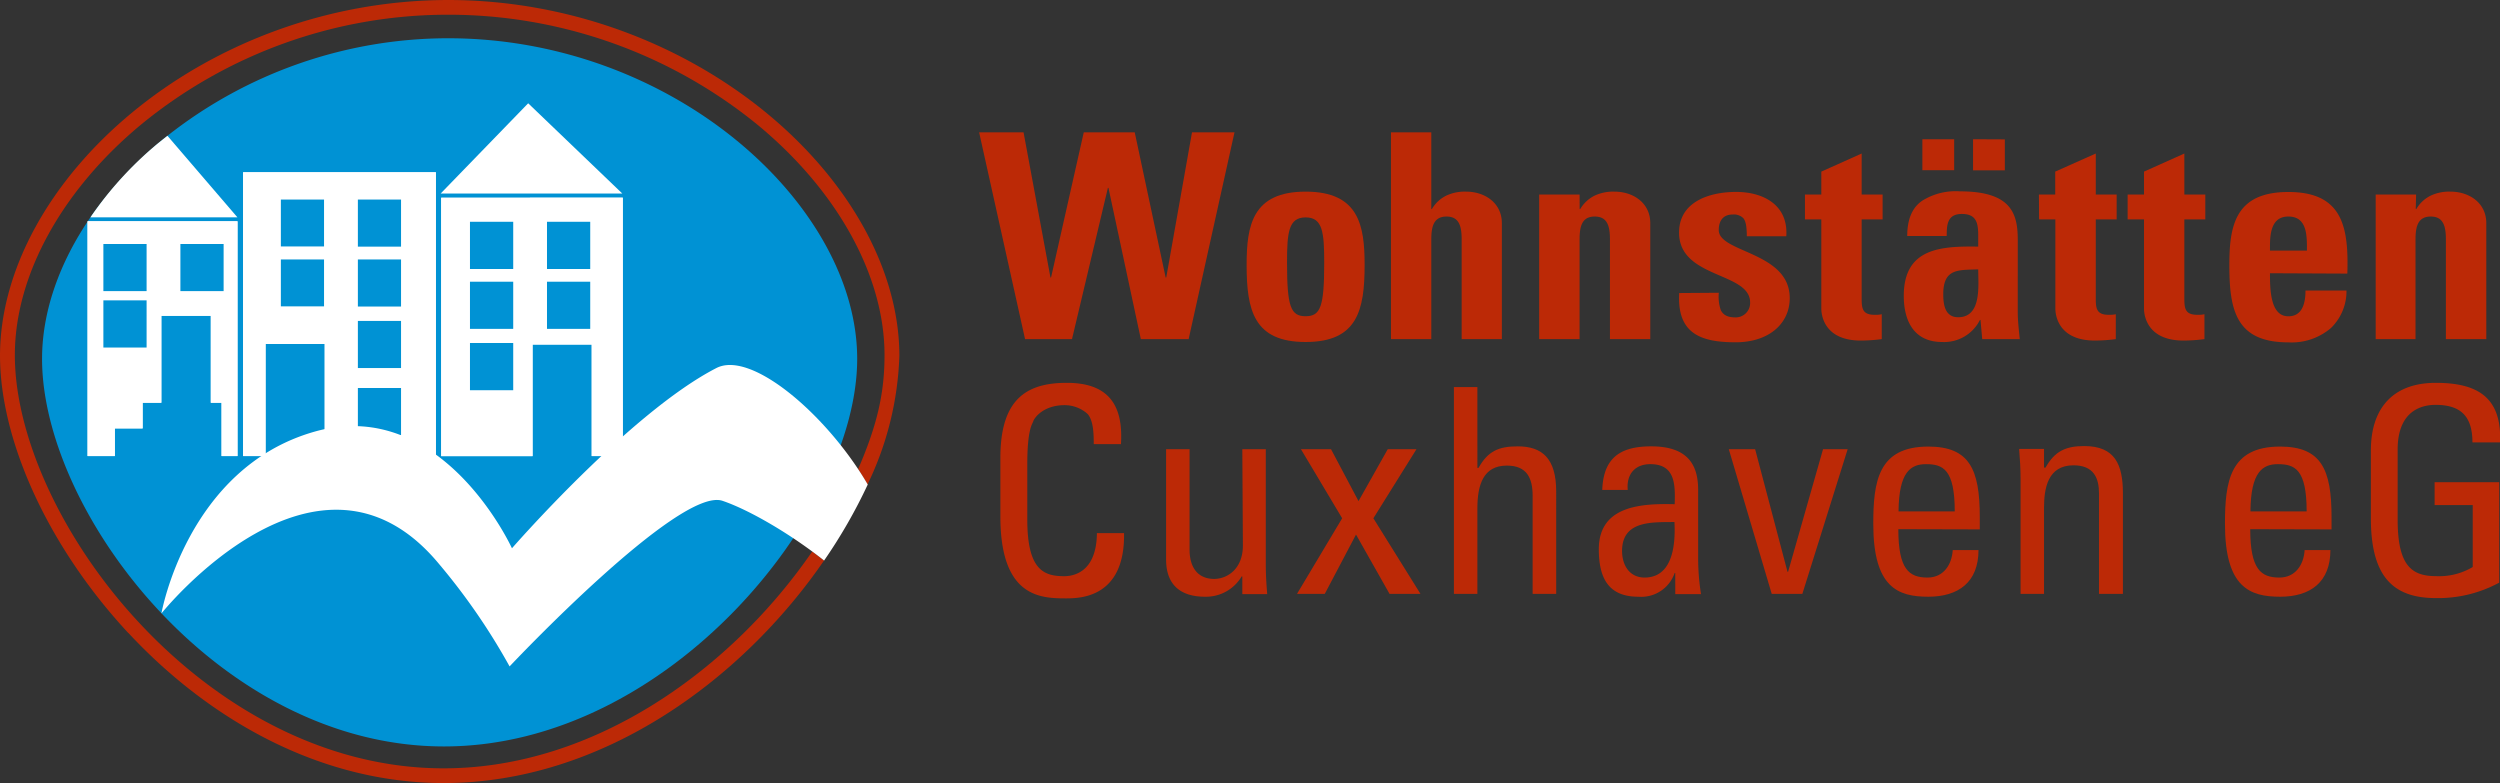 <svg xmlns="http://www.w3.org/2000/svg" viewBox="0 0 348.32 109.12"><rect x="0" y="0" width="348.32" height="109.12" fill="#333333" stroke="none"/><defs><style>.a{fill:#bc2906;}.b{fill:#00b5e2;}.b,.d{stroke:#fff;stroke-linecap:round;stroke-linejoin:round;stroke-width:0;}.c{fill:#0092d4;}.d,.e{fill:#fff;}</style></defs><title>logo_2</title><path class="a" d="M136.42,18.44h6.19l3.75,20.23h.08L151,18.44h7.1l4.31,20.23h.08l3.59-20.23H172l-6.39,28.81h-6.66l-4.51-21.07h-.08l-5,21.07h-6.54Z"/><path class="a" d="M173.69,36.91c0-5.5.8-10.21,8.22-10.21s8.22,4.71,8.22,10.21c0,6.31-1,10.74-8.22,10.74S173.69,43.22,173.69,36.91Zm10.81-.31c0-4.19-.2-6.31-2.59-6.31s-2.59,2.12-2.59,6.31c0,6.14.51,7.46,2.59,7.46S184.5,42.74,184.5,36.6Z"/><path class="a" d="M203.65,47.25V33.36c0-1.79-.32-3.19-2.11-3.19s-2.12,1.4-2.12,3.19V47.25H193.8V18.44h5.62V29.13h.08a4.73,4.73,0,0,1,2-1.87,6,6,0,0,1,2.75-.56c2.67,0,5,1.6,5,4.39V47.25Z"/><path class="a" d="M220.09,29.13h.08a4.76,4.76,0,0,1,2-1.87,6.08,6.08,0,0,1,2.76-.56c2.67,0,5,1.6,5,4.39V47.25h-5.62V33.36c0-1.79-.32-3.19-2.12-3.19s-2.11,1.4-2.11,3.19V47.25h-5.63V27.1h5.63Z"/><path class="a" d="M239.48,40.79a5.76,5.76,0,0,0,.28,2.43c.32.64.91,1,2,1a2,2,0,0,0,2.08-2.08c0-4.27-9.9-3.31-9.9-9.73,0-4.35,4.31-5.67,7.94-5.67,3.83,0,7.3,1.84,7,6.18h-5.5c0-1.39-.16-2.23-.56-2.59a1.89,1.89,0,0,0-1.44-.44c-1.23,0-1.91.8-1.91,2.16,0,3.19,9.89,3,9.89,9.49,0,3.52-2.87,6.15-7.54,6.15-4.91,0-8.18-1.24-7.86-6.86Z"/><path class="a" d="M251.48,27.1h2.28V23.91l5.62-2.52V27.1h2.92v3.47h-2.92V41.34c0,1.52,0,2.52,1.8,2.52a3.9,3.9,0,0,0,1-.08v3.47a23.11,23.11,0,0,1-2.92.2c-4.86,0-5.5-3.23-5.5-4.47V30.57h-2.28Z"/><path class="a" d="M281.13,43.5c0,1.24.16,2.51.28,3.75h-5.23l-.24-2.67h-.08a5.58,5.58,0,0,1-5.27,3.07c-3.91,0-5.34-2.91-5.34-6.43,0-6.66,5.15-6.94,10.37-6.86V32.81c0-1.72-.24-3-2.27-3s-2.12,1.48-2.12,3.07h-5.5c0-2.43.76-4,2.07-4.9a8.75,8.75,0,0,1,5.27-1.32c7.14,0,8.06,3.07,8.06,6.74Zm-8.86-24.1v4.31h-4.43V19.4ZM270.75,41c0,1.44.24,3.2,2.08,3.2,3.31,0,2.79-4.47,2.79-6.67C272.83,37.63,270.75,37.39,270.75,41Zm8.58-21.58v4.31H274.9V19.4Z"/><path class="a" d="M284.08,27.1h2.27V23.91L292,21.39V27.1h2.91v3.47H292V41.34c0,1.52,0,2.52,1.79,2.52a3.9,3.9,0,0,0,1-.08v3.47a22.93,22.93,0,0,1-2.91.2c-4.87,0-5.51-3.23-5.51-4.47V30.57h-2.27Z"/><path class="a" d="M296.44,27.1h2.28V23.91l5.62-2.52V27.1h2.92v3.47h-2.92V41.34c0,1.52,0,2.52,1.8,2.52a3.9,3.9,0,0,0,1-.08v3.47a23.07,23.07,0,0,1-2.91.2c-4.87,0-5.51-3.23-5.51-4.47V30.57h-2.28Z"/><path class="a" d="M316.27,38.07c0,2.4.08,6,2.56,6,2,0,2.39-1.92,2.39-3.59h5.71a7.14,7.14,0,0,1-2.16,5.22,8.41,8.41,0,0,1-5.94,2c-7.26,0-8.22-4.43-8.22-10.74,0-5.5.8-10.21,8.22-10.21,7.58,0,8.42,4.91,8.22,11.37Zm5.15-3.15c0-2,.08-4.75-2.59-4.75s-2.56,3-2.56,4.75Z"/><path class="a" d="M336.58,29.13h.08a4.73,4.73,0,0,1,2-1.87,6,6,0,0,1,2.75-.56c2.67,0,5,1.6,5,4.39V47.25h-5.63V33.36c0-1.79-.32-3.19-2.11-3.19s-2.12,1.4-2.12,3.19V47.25H331V27.1h5.63Z"/><path class="a" d="M152.39,61.88c0-1.64-.08-3.28-.84-4.19a4.8,4.8,0,0,0-3.23-1.24c-3,0-4.24,1.83-4.35,2.23s-.84,1-.84,6v7.7c0,7.06,2.31,7.9,5.15,7.9,1.11,0,4.5-.4,4.55-6h3.78c.16,9.09-6.26,9.09-8.13,9.09-3.6,0-9.1-.24-9.1-11.41V63.79c0-8.14,3.59-10.45,9.26-10.45s7.9,2.95,7.54,8.54Z"/><path class="a" d="M173.09,62.59h3.27v16c0,1.4.08,2.8.2,4.19h-3.47V80.31H173a5.78,5.78,0,0,1-5.11,2.83c-3.51,0-5.42-1.75-5.42-5.18V62.59h3.27v14c0,2.43,1.12,4.07,3.43,4.07,1.76,0,4-1.32,4-4.67Z"/><path class="a" d="M197.91,82.74H193.6l-4.67-8.26-4.35,8.26h-3.87L187,72.21l-5.74-9.62h4.19l3.83,7.23,4.07-7.23h4l-6,9.62Z"/><path class="a" d="M213.54,82.74V69.1c0-2.48-.79-4.23-3.59-4.23-3.27,0-4.11,2.63-4.11,6V82.74h-3.27V53.93h3.27V65.19H206c1.32-2.36,2.83-3,5.47-3,3.43,0,5.35,1.72,5.35,6.27V82.74Z"/><path class="a" d="M233.41,79.83h-.08a4.93,4.93,0,0,1-5.07,3.31c-4.27,0-5.5-2.75-5.5-6.62,0-6.11,6-6.38,10.57-6.27.08-2.67.12-5.58-3.39-5.58-2.2,0-3.35,1.47-3.15,3.59h-3.55c.16-4.51,2.55-6.07,6.82-6.07,5.19,0,6.54,2.68,6.54,6.07V78a31.67,31.67,0,0,0,.4,4.78h-3.59ZM226,76.76c0,1.95,1,3.71,3.15,3.71,2,0,4.47-1.24,4.15-7.74C230.22,72.77,226,72.49,226,76.76Z"/><path class="a" d="M240.87,62.59h3.67l4.51,17.08h.08L254,62.59h3.43l-6.31,20.15h-4.27Z"/><path class="a" d="M264.49,73.73c0,5.62,1.51,6.74,4.07,6.74,2.23,0,3.39-1.8,3.51-3.83h3.59c0,4.47-2.79,6.5-7,6.5S261,81.87,261,73c0-5.91.67-10.78,7.66-10.78,5.74,0,7.18,3.16,7.18,9.82v1.72Zm7.86-2.48c0-5.86-1.64-6.58-4-6.58-2.08,0-3.79,1-3.83,6.58Z"/><path class="a" d="M292.45,82.74v-14c0-2.16-.75-3.91-3.55-3.91-3.59,0-4.11,3.19-4.11,5.94V82.74h-3.27v-16c0-1.39-.08-2.79-.2-4.19h3.47v2.6H285c1.28-2.28,2.8-3,5.39-3,4.31,0,5.39,2.6,5.39,6.59v14Z"/><path class="a" d="M313.52,73.73c0,5.62,1.51,6.74,4.06,6.74,2.24,0,3.4-1.8,3.52-3.83h3.59c0,4.47-2.79,6.5-7,6.5S310,81.87,310,73c0-5.91.68-10.78,7.67-10.78,5.74,0,7.18,3.16,7.18,9.82v1.72Zm7.86-2.48c0-5.86-1.64-6.58-4-6.58-2.08,0-3.79,1-3.83,6.58Z"/><path class="a" d="M344.48,61.64c0-3.4-1.4-5.23-5.11-5.23-1.16,0-5.31.2-5.31,6.22v9.74c0,6.3,1.84,7.9,5.31,7.9A9.12,9.12,0,0,0,344.52,79V70.37h-5.31V67.18h9v14a17.85,17.85,0,0,1-8.82,2.15c-6.11,0-9.06-3.15-9.06-11.13V62.75c0-5.74,2.95-9.41,9.06-9.41s9.18,2.27,8.94,8.3Z"/><path class="b" d="M12.6,30.28A53.54,53.54,0,0,1,23.33,18.92"/><path class="c" d="M12.6,30.28C8.3,36.54,5.86,43.37,5.86,50c0,21.42,24.65,54,56,54s57.57-32.57,57.57-54-25.6-44.67-57-44.67A63.25,63.25,0,0,0,23.33,18.92"/><path class="d" d="M21.89,20.07A50,50,0,0,0,12.6,30.28H33.08L23.33,18.92S22.19,19.82,21.89,20.07Z"/><path class="e" d="M33.87,24V63.54H37V47.93h8.24V63.54H60.73V24Zm11.3,18.72H39.1V36.12h6.07Zm0-8.35H39.1V27.77h6.07ZM55.9,60.66H49.83V54.05H55.9Zm0-9.36H49.83V44.69H55.9Zm0-8.56H49.83V36.12H55.9Zm0-8.35H49.83V27.77H55.9Z"/><path class="e" d="M61.47,27.55v36H74.2V48h8.24V63.54h4.33v-36ZM71.54,54.4H65.46V47.78h6.08Zm0-8.57H65.46V39.22h6.08Zm0-8.35H65.46V30.87h6.08Zm10.73,8.35H76.2V39.22h6.07Zm0-8.35H76.2V30.87h6.07Z"/><path class="e" d="M12.2,30.83V63.54H16V59.69h3.87V56.11h2.61V44h6.89V56.11h1.5v7.43h2.22V30.83Zm8.25,17.62H14.38V41.83h6.07Zm0-7.86H14.38V34h6.07Zm10.73,0H25.11V34h6.07Z"/><path class="e" d="M33.87,24V63.54H37V47.93h8.24V63.54H60.73V24Zm11.3,18.72H39.1V36.12h6.07Zm0-8.35H39.1V27.77h6.07ZM55.9,60.66H49.83V54.05H55.9Zm0-9.36H49.83V44.69H55.9Zm0-8.56H49.83V36.12H55.9Zm0-8.35H49.83V27.77H55.9Z"/><path class="e" d="M61.47,27.55v36H74.2V48h8.24V63.54h4.33v-36ZM71.54,54.4H65.46V47.78h6.08Zm0-8.57H65.46V39.22h6.08Zm0-8.35H65.46V30.87h6.08Zm10.73,8.35H76.2V39.22h6.07Zm0-8.35H76.2V30.87h6.07Z"/><path class="e" d="M12.2,30.83V63.54H16V59.69h3.87V56.11h2.61V44h6.89V56.11h1.5v7.43h2.22V30.83Zm8.25,17.62H14.38V41.83h6.07Zm0-7.86H14.38V34h6.07Zm10.73,0H25.11V34h6.07Z"/><path class="a" d="M17.9,88.22C6.82,76.31,0,61.51,0,49.5H0C.09,25.46,27.94.05,62.47,0h0C97,.05,125.22,25.45,125.31,49.5h0a44.38,44.38,0,0,1-4.44,18h0l-1.3-2.16c2.69-6.21,3.67-10.66,3.67-15.87h0c0-11.19-6.74-23.08-17.76-32.14h0a68.17,68.17,0,0,0-43-15.28h0A67.4,67.4,0,0,0,19.65,17.36h0C8.72,26.42,2.06,38.3,2.07,49.5h0c0,11.23,6.55,25.73,17.35,37.3h0c10.8,11.59,25.75,20.25,42.39,20.25h0c21.15,0,40.2-14,51.29-30.12l.09-.08,1.62,1.25c-11.39,16.58-30.89,31-53,31h0c-17.39,0-32.83-9-43.91-20.9Z"/><path class="e" d="M99.81,51.28c-12,6.17-28.48,25.11-28.48,25.11s-9.72-21.3-27.5-16.25S22.49,85.47,22.49,85.47,44.31,58.2,61.18,78.59A88.61,88.61,0,0,1,71,92.85s23.63-25.12,29.67-23.07c3.74,1.27,9.48,4.62,14.15,8.32a72.63,72.63,0,0,0,6.08-10.59C115.38,58,104.74,48.74,99.81,51.28Z"/><polygon class="e" points="61.4 26.96 86.7 26.96 73.59 14.39 61.4 26.96"/></svg>